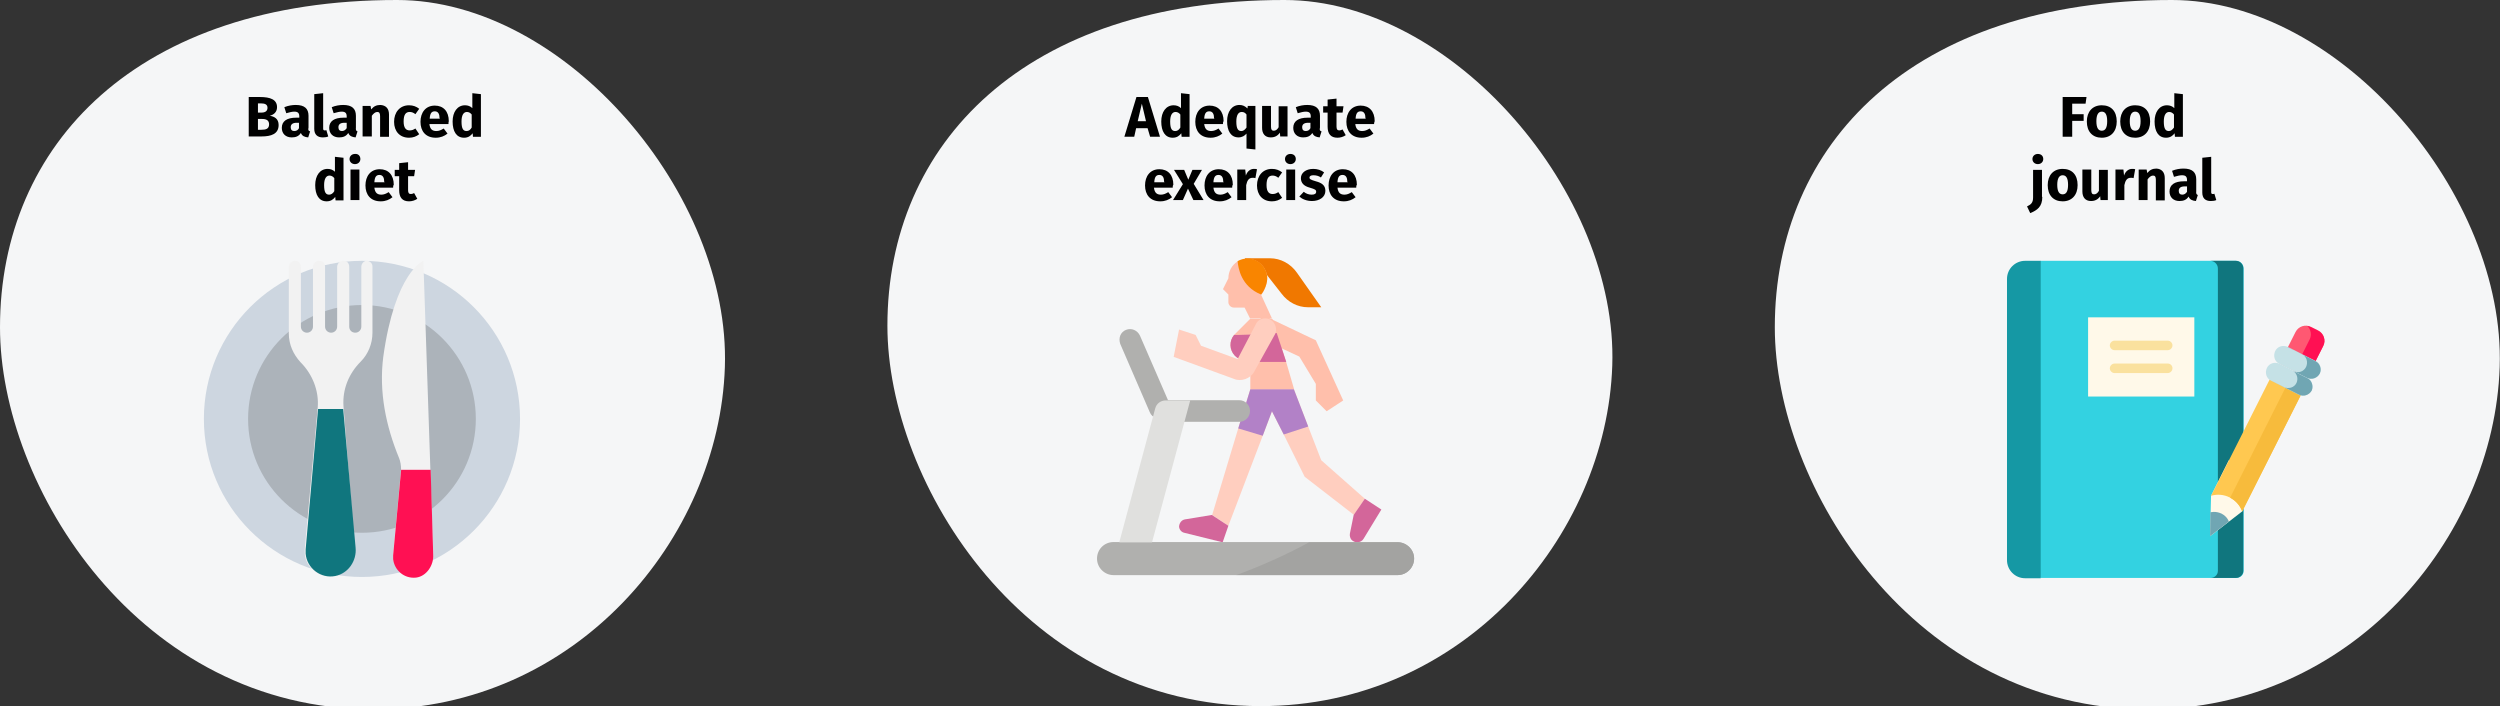 <?xml version="1.0" encoding="UTF-8"?>
<svg xmlns="http://www.w3.org/2000/svg" xmlns:xlink="http://www.w3.org/1999/xlink" version="1.1" id="Ebene_1" x="0px" y="0px" viewBox="0 0 786 222" style="enable-background:new 0 0 786 222;" xml:space="preserve">
<rect x="0" y="0" width="786" height="222" fill="#333333" stroke="none"/>
<style type="text/css">
	.st0{fill-rule:evenodd;clip-rule:evenodd;fill:#F5F6F7;}
	.st1{fill:#CDD6E0;}
	.st2{fill:#ACB3BA;}
	.st3{fill:#F2F2F2;}
	.st4{fill:#10767E;}
	.st5{fill:#FF1053;}
	.st6{display:none;opacity:0.8;enable-background:new    ;}
	.st7{fill:#33D2E1;}
	.st8{fill:#1598A4;}
	.st9{fill:#FFF9E9;}
	.st10{fill:#FAE19E;}
	.st11{fill:#FFC850;}
	.st12{fill:#F7BB3C;}
	.st13{fill:#FF5872;}
	.st14{fill:#C5E1E6;}
	.st15{fill:#70A6B3;}
	.st16{fill:#FFBFAB;}
	.st17{fill:#D3669A;}
	.st18{fill:#F07800;}
	.st19{fill:#F98500;}
	.st20{fill:#FFCEBF;}
	.st21{fill:#B281C7;}
	.st22{fill:#B0B0AE;}
	.st23{fill:#E0E0DE;}
	.st24{fill:#A3A3A1;}
	.st25{fill:none;}
</style>
<g id="reizdarmsyndrom-behandlung">
	<g id="Group-2">
		<path id="Oval-Copy-2" class="st0" d="M117.4,223c63.5,0,108.7-53.5,110.5-107.6S177.9,0,124.8,0C43.2,0,0,45.4,0,102.9    C0,152.9,43.6,223,117.4,223z"></path>
		<g id="food-2">
			<g transform="translate(187, 82)">
				<circle id="Oval" class="st1" cx="-73.2" cy="49.7" r="49.7"></circle>
				<circle id="Oval_1_" class="st2" cx="-73.2" cy="49.7" r="35.8"></circle>
				<path id="Path" class="st3" d="M-71.7,0c-1,0-1.7,1-1.7,1.9v18.8c0,1-0.8,1.9-1.9,1.9s-1.9-0.8-1.9-1.9V1.9c0-1-0.6-1.9-1.7-1.9      c-1-0.2-2.1,0.8-2.1,1.9v18.8c0,1-0.8,1.9-1.9,1.9l0,0c-1,0-1.9-0.8-1.9-1.9V1.9c0-1-0.6-1.9-1.7-1.9c-1-0.2-2.1,0.8-2.1,1.9      v18.8c0,1-0.8,1.9-1.9,1.9l0,0c-1,0-1.9-0.8-1.9-1.9V1.9c0-1-0.6-1.9-1.7-1.9c-1-0.2-2.1,0.8-2.1,1.9v20.9      c0,3.5,1.4,6.6,3.7,9.1c3.7,3.7,5.8,8.9,5.4,14.1l-4.1,44.7c0,0.4,0,1,0,1.4c0.4,4.6,4.8,7.9,9.3,7c4.1-0.8,6.8-4.8,6.4-8.9      L-79,45.8c-0.4-5.4,1.7-10.4,5.4-14.1c2.3-2.3,3.7-5.6,3.7-9.1V1.9C-69.8,0.9-70.7,0-71.7,0z"></path>
				<path id="Path_1_" class="st4" d="M-79.1,46.6H-87l-3.9,44.1c0,0.4,0,1,0,1.4c0.4,4.6,4.8,7.9,9.3,7c4.1-0.8,6.8-4.8,6.4-8.9      L-79.1,46.6z"></path>
				<path id="Path_2_" class="st3" d="M-53.9,0c0,0-8.9,3.5-12.6,30.2c-1.4,11,0.8,21.7,5,31.9c0.4,1,0.6,2.3,0.6,3.5l-2.5,26.7      c0,0.4,0,0.8,0,1.2c0.4,3.5,3.5,6.2,7.2,5.8c3.3-0.4,5.6-3.9,5.4-7.2L-53.9,0z"></path>
				<path id="Path_3_" class="st5" d="M-60.9,65.5c0,0.2,0,0.2,0,0.4l-2.5,26.7c0,0.4,0,0.8,0,1.2c0.4,3.5,3.5,6.2,7.2,5.8      c3.3-0.4,5.6-3.9,5.4-7.2l-0.8-26.7h-9.3L-60.9,65.5L-60.9,65.5z"></path>
			</g>
		</g>
		<path id="AusgewogeneErnährung" class="st6" d="M60,42l0.6-2.7h3.6l0.6,2.7h3.1l-3.8-12.5h-3.6L56.9,42H60z M63.8,37.2h-2.6    l1.3-5.5L63.8,37.2z M71.5,42.3c1.2,0,2.2-0.5,2.9-1.5l0,0l0.1,1.2H77v-9.6h-2.8V39c-0.4,0.7-0.9,1.1-1.5,1.1    c-0.3,0-0.5-0.1-0.7-0.3c-0.1-0.2-0.2-0.5-0.2-1l0,0v-6.5H69v6.9c0,0.9,0.2,1.7,0.7,2.2S70.6,42.3,71.5,42.3z M82.2,42.3    c0.8,0,1.5-0.1,2.2-0.4c0.6-0.3,1.2-0.6,1.5-1.1c0.4-0.5,0.6-1,0.6-1.7c0-0.8-0.2-1.5-0.7-1.9c-0.5-0.5-1.2-0.8-2.2-1.1    c-0.6-0.2-1-0.3-1.3-0.4c-0.3-0.1-0.5-0.2-0.5-0.4c-0.1-0.1-0.1-0.3-0.1-0.4c0-0.2,0.1-0.4,0.3-0.5s0.5-0.2,0.9-0.2    c0.8,0,1.6,0.2,2.4,0.7l0,0l1-1.6c-0.5-0.4-1-0.7-1.6-0.9s-1.2-0.3-1.9-0.3c-0.8,0-1.5,0.1-2.1,0.4c-0.6,0.3-1.1,0.6-1.4,1    s-0.5,0.9-0.5,1.5c0,0.7,0.2,1.3,0.7,1.8s1.2,0.9,2.1,1.2c0.6,0.2,1,0.3,1.3,0.4c0.3,0.1,0.5,0.2,0.6,0.4c0.1,0.1,0.1,0.3,0.1,0.5    c0,0.3-0.1,0.5-0.4,0.7c-0.2,0.2-0.6,0.2-1,0.2c-0.9,0-1.7-0.3-2.5-0.9l0,0l-1.4,1.5c0.5,0.4,1.1,0.8,1.8,1    C80.7,42.2,81.4,42.3,82.2,42.3z M91.5,46c1.6,0,2.9-0.3,3.7-0.8s1.3-1.3,1.3-2.3c0-0.5-0.2-1-0.5-1.4s-0.7-0.8-1.3-1    c-0.6-0.2-1.2-0.4-1.9-0.4l0,0h-1.4c-0.4,0-0.7-0.1-0.8-0.2s-0.2-0.2-0.2-0.4c0-0.1,0-0.2,0.1-0.3s0.1-0.2,0.2-0.2    c0.3,0,0.7,0,1,0c0.8,0,1.5-0.1,2.1-0.4c0.6-0.3,1.1-0.7,1.4-1.1c0.3-0.5,0.5-1,0.5-1.6s-0.1-1.1-0.4-1.5s-0.7-0.7-1.4-1    c1.2,0,2.1-0.1,2.8-0.4l0,0L96,30.9c-0.7,0.4-1.4,0.7-2.1,1c-0.7,0.3-1.5,0.3-2.4,0.3c-1.3,0-2.3,0.3-3,0.9    c-0.8,0.6-1.2,1.5-1.2,2.5c0,0.6,0.1,1.2,0.4,1.6s0.7,0.8,1.3,1.1c-0.3,0.2-0.6,0.5-0.8,0.8c-0.2,0.3-0.3,0.7-0.3,1    c0,0.6,0.2,1,0.7,1.4s1.2,0.5,2.2,0.5l0,0h1.4c0.5,0,0.8,0.1,1,0.3s0.3,0.4,0.3,0.7s-0.2,0.6-0.5,0.8s-0.8,0.3-1.6,0.3    c-0.6,0-1,0-1.3-0.1s-0.5-0.2-0.6-0.4s-0.2-0.4-0.2-0.7l0,0h-2.6c0,0.7,0.1,1.2,0.4,1.7s0.7,0.8,1.4,1C89.4,45.9,90.3,46,91.5,46z     M91.6,37.2c-0.4,0-0.8-0.1-1.1-0.4c-0.3-0.3-0.4-0.7-0.4-1.2s0.1-0.9,0.4-1.2s0.6-0.4,1.1-0.4c1,0,1.4,0.5,1.4,1.5    c0,0.6-0.1,1-0.4,1.2S92.1,37.2,91.6,37.2z M102.1,42.3c1.4,0,2.6-0.4,3.7-1.3l0,0l-1.2-1.6c-0.4,0.3-0.8,0.5-1.2,0.6    s-0.7,0.2-1.1,0.2c-0.6,0-1.1-0.2-1.5-0.5s-0.6-0.9-0.7-1.7l0,0h5.9c0-0.3,0.1-0.6,0.1-1c0-1.5-0.4-2.7-1.2-3.6    c-0.8-0.9-1.9-1.3-3.2-1.3c-0.9,0-1.7,0.2-2.4,0.7s-1.2,1.1-1.5,1.8c-0.3,0.8-0.5,1.6-0.5,2.6c0,1.5,0.4,2.8,1.2,3.7    C99.4,41.8,100.5,42.3,102.1,42.3z M103.4,36.3h-3.2c0.1-0.8,0.2-1.4,0.5-1.8c0.3-0.4,0.7-0.5,1.1-0.5    C102.8,34,103.3,34.7,103.4,36.3L103.4,36.3L103.4,36.3L103.4,36.3z M112.1,42l1.3-7l1.3,7h3.4l2-9.6h-2.7l-1.2,7.4l-1.3-7.4h-2.8    l-1.5,7.4l-1-7.4h-2.9l2,9.6H112.1z M125.4,42.3c1,0,1.8-0.2,2.5-0.6c0.7-0.4,1.2-1,1.6-1.8s0.6-1.7,0.6-2.7    c0-1.6-0.4-2.9-1.2-3.8c-0.8-0.9-2-1.3-3.4-1.3c-1,0-1.8,0.2-2.5,0.6c-0.7,0.4-1.2,1-1.6,1.8s-0.6,1.7-0.6,2.7    c0,1.6,0.4,2.9,1.3,3.8S123.9,42.3,125.4,42.3z M125.4,40.2c-0.6,0-1-0.2-1.3-0.7s-0.4-1.2-0.4-2.3c0-1,0.1-1.8,0.4-2.3    s0.7-0.7,1.3-0.7c0.6,0,1,0.2,1.3,0.7s0.4,1.2,0.4,2.3c0,1-0.1,1.8-0.4,2.3S126,40.2,125.4,40.2z M135.3,46c1.6,0,2.9-0.3,3.7-0.8    s1.3-1.3,1.3-2.3c0-0.5-0.2-1-0.5-1.4s-0.7-0.8-1.3-1s-1.2-0.4-1.9-0.4l0,0h-1.4c-0.4,0-0.7-0.1-0.8-0.2s-0.2-0.2-0.2-0.4    c0-0.1,0-0.2,0.1-0.3s0.1-0.2,0.2-0.2c0.3,0.1,0.7,0.1,1.1,0.1c0.8,0,1.5-0.1,2.1-0.4c0.6-0.3,1.1-0.7,1.4-1.1    c0.3-0.5,0.5-1,0.5-1.6s-0.1-1.1-0.4-1.5c-0.3-0.4-0.7-0.7-1.4-1c1.2,0,2.1-0.1,2.8-0.4l0,0l-0.7-2.1c-0.7,0.4-1.4,0.7-2.1,1    c-0.7,0.2-1.5,0.3-2.4,0.3c-1.3,0-2.3,0.3-3,0.9c-0.8,0.6-1.2,1.5-1.2,2.5c0,0.6,0.1,1.2,0.4,1.6c0.3,0.4,0.7,0.8,1.3,1.1    c-0.3,0.2-0.6,0.5-0.8,0.8s-0.3,0.7-0.3,1c0,0.6,0.2,1,0.7,1.4s1.2,0.5,2.2,0.5l0,0h1.4c0.5,0,0.8,0.1,1,0.3s0.3,0.4,0.3,0.7    s-0.2,0.6-0.5,0.8s-0.8,0.3-1.6,0.3c-0.6,0-1,0-1.3-0.1s-0.5-0.2-0.6-0.4s-0.2-0.4-0.2-0.7l0,0h-2.6c0,0.7,0.1,1.2,0.4,1.7    c0.3,0.4,0.7,0.8,1.4,1C133.2,45.9,134.2,46,135.3,46z M135.5,37.2c-0.4,0-0.8-0.1-1.1-0.4c-0.3-0.3-0.4-0.7-0.4-1.2    s0.1-0.9,0.4-1.2c0.3-0.3,0.6-0.4,1.1-0.4c1,0,1.4,0.5,1.4,1.5c0,0.6-0.1,1-0.4,1.2S135.9,37.2,135.5,37.2z M145.9,42.3    c1.4,0,2.6-0.4,3.7-1.3l0,0l-1.2-1.6c-0.4,0.3-0.8,0.5-1.2,0.6s-0.7,0.2-1.1,0.2c-0.6,0-1.1-0.2-1.5-0.5s-0.6-0.9-0.7-1.7l0,0h5.9    c0-0.3,0.1-0.6,0.1-1c0-1.5-0.4-2.7-1.2-3.6c-0.8-0.9-1.9-1.3-3.2-1.3c-0.9,0-1.7,0.2-2.4,0.7s-1.2,1.1-1.5,1.8    c-0.3,0.8-0.5,1.6-0.5,2.6c0,1.5,0.4,2.8,1.2,3.7C143.2,41.8,144.4,42.3,145.9,42.3z M147.2,36.3H144c0.1-0.8,0.2-1.4,0.5-1.8    c0.3-0.4,0.7-0.5,1.1-0.5C146.6,34,147.1,34.7,147.2,36.3L147.2,36.3L147.2,36.3L147.2,36.3z M154.5,42v-6.5    c0.5-0.8,1.1-1.2,1.7-1.2c0.3,0,0.5,0.1,0.7,0.3c0.1,0.2,0.2,0.5,0.2,1l0,0V42h2.8v-7c0-0.9-0.2-1.6-0.7-2.1s-1.1-0.8-1.9-0.8    c-0.6,0-1.1,0.1-1.6,0.4c-0.5,0.2-0.9,0.6-1.3,1.1l0,0l-0.2-1.1h-2.5V42H154.5z M166.3,42.3c1.4,0,2.6-0.4,3.7-1.3l0,0l-1.2-1.6    c-0.4,0.3-0.8,0.5-1.2,0.6s-0.7,0.2-1.1,0.2c-0.6,0-1.1-0.2-1.5-0.5s-0.6-0.9-0.7-1.7l0,0h5.9c0-0.3,0.1-0.6,0.1-1    c0-1.5-0.4-2.7-1.2-3.6c-0.8-0.9-1.9-1.3-3.2-1.3c-0.9,0-1.7,0.2-2.4,0.7s-1.2,1.1-1.5,1.8c-0.3,0.8-0.5,1.6-0.5,2.6    c0,1.5,0.4,2.8,1.2,3.7S164.7,42.3,166.3,42.3z M167.5,36.3h-3.2c0.1-0.8,0.2-1.4,0.5-1.8c0.3-0.4,0.7-0.5,1.1-0.5    C166.9,34,167.4,34.7,167.5,36.3L167.5,36.3L167.5,36.3L167.5,36.3z M80.2,62v-2.1h-4.7v-3.2h3.8v-2.1h-3.8v-3h4.4l0.3-2.1h-7.6    V62H80.2z M84.9,62v-4.7c0.2-0.8,0.4-1.4,0.7-1.8c0.3-0.4,0.7-0.6,1.3-0.6c0.2,0,0.5,0,0.9,0.1l0,0l0.4-2.8    c-0.3-0.1-0.6-0.1-1-0.1c-0.6,0-1,0.2-1.5,0.6c-0.4,0.4-0.8,0.9-1,1.6l0,0l-0.2-1.9H82V62H84.9z M92.1,62v-6.5    c0.5-0.8,1.1-1.2,1.7-1.2c0.3,0,0.5,0.1,0.7,0.3s0.2,0.5,0.2,1l0,0V62h2.8v-7c0-0.9-0.2-1.6-0.7-2.1s-1.1-0.8-1.9-0.8    c-0.6,0-1.1,0.1-1.6,0.4c-0.5,0.2-0.9,0.6-1.3,1.1l0,0l-0.2-1.1h-2.5V62H92.1z M101.3,50.5c0.4,0,0.8-0.1,1-0.4s0.4-0.6,0.4-1    s-0.1-0.7-0.4-1s-0.6-0.4-1-0.4s-0.8,0.1-1,0.4c-0.3,0.3-0.4,0.6-0.4,1s0.1,0.7,0.4,1S100.9,50.5,101.3,50.5z M105.4,50.5    c0.4,0,0.8-0.1,1-0.4s0.4-0.6,0.4-1s-0.1-0.7-0.4-1s-0.6-0.4-1-0.4s-0.7,0.1-1,0.4c-0.3,0.3-0.4,0.6-0.4,1s0.1,0.7,0.4,1    S105.1,50.5,105.4,50.5z M102.1,62.3c1.3,0,2.3-0.5,2.9-1.4c0.2,0.5,0.5,0.8,0.9,1s0.9,0.3,1.4,0.4l0,0l0.6-1.9    c-0.2-0.1-0.4-0.2-0.5-0.4s-0.2-0.4-0.2-0.8l0,0v-3.7c0-1.1-0.3-2-1-2.5c-0.6-0.6-1.6-0.8-3-0.8c-0.5,0-1.1,0.1-1.8,0.2    c-0.6,0.1-1.2,0.3-1.8,0.5l0,0l0.6,1.9c0.5-0.2,0.9-0.3,1.4-0.4s0.8-0.1,1.1-0.1c0.6,0,1,0.1,1.3,0.3c0.2,0.2,0.4,0.6,0.4,1.2l0,0    v0.4h-1c-1.5,0-2.6,0.3-3.3,0.8c-0.8,0.6-1.2,1.3-1.2,2.4c0,0.9,0.3,1.6,0.8,2.2C100.4,62,101.1,62.3,102.1,62.3z M102.9,60.3    c-0.3,0-0.6-0.1-0.8-0.3s-0.3-0.5-0.3-0.9c0-0.5,0.2-0.8,0.5-1.1c0.3-0.2,0.8-0.3,1.4-0.3l0,0h0.7v1.7    C104.1,60,103.6,60.3,102.9,60.3z M112.3,62v-6.6c0.5-0.8,1.1-1.2,1.7-1.2c0.3,0,0.5,0.1,0.7,0.3s0.2,0.5,0.2,1l0,0V62h2.8v-7    c0-0.9-0.2-1.6-0.7-2.1s-1.1-0.8-1.9-0.8c-0.6,0-1.1,0.1-1.5,0.3s-0.9,0.6-1.3,1l0,0v-5.1l-2.8,0.3V62H112.3z M122.7,62v-4.7    c0.2-0.8,0.4-1.4,0.7-1.8c0.3-0.4,0.7-0.6,1.3-0.6c0.2,0,0.5,0,0.9,0.1l0,0l0.4-2.8c-0.3-0.1-0.6-0.1-1-0.1c-0.6,0-1,0.2-1.5,0.6    c-0.4,0.4-0.8,0.9-1,1.6l0,0l-0.2-1.9h-2.5V62H122.7z M129.7,62.3c1.2,0,2.2-0.5,2.9-1.5l0,0l0.1,1.2h2.5v-9.6h-2.8V59    c-0.4,0.7-0.9,1.1-1.5,1.1c-0.3,0-0.5-0.1-0.7-0.3s-0.2-0.5-0.2-1l0,0v-6.5h-3v6.9c0,0.9,0.2,1.7,0.7,2.2    C128.1,62,128.8,62.3,129.7,62.3z M140.2,62v-6.5c0.5-0.8,1.1-1.2,1.7-1.2c0.3,0,0.5,0.1,0.7,0.3c0.1,0.2,0.2,0.5,0.2,1l0,0V62    h2.8v-7c0-0.9-0.2-1.6-0.7-2.1s-1.1-0.8-1.9-0.8c-0.6,0-1.1,0.1-1.6,0.4c-0.5,0.2-0.9,0.6-1.3,1.1l0,0l-0.2-1.1h-2.5V62H140.2z     M151.3,66c1.6,0,2.9-0.3,3.7-0.8c0.9-0.6,1.3-1.3,1.3-2.3c0-0.5-0.1-1-0.5-1.4c-0.3-0.4-0.7-0.8-1.3-1s-1.2-0.4-1.9-0.4l0,0h-1.4    c-0.4,0-0.7-0.1-0.8-0.2s-0.2-0.2-0.2-0.4c0-0.1,0-0.2,0.1-0.3s0.1-0.2,0.2-0.2c0.3,0.1,0.7,0.1,1.1,0.1c0.8,0,1.5-0.1,2.1-0.4    c0.6-0.3,1.1-0.7,1.4-1.1s0.5-1,0.5-1.6s-0.1-1.1-0.4-1.5c-0.3-0.4-0.7-0.7-1.4-1c1.2,0,2.1-0.1,2.8-0.4l0,0l-0.7-2.1    c-0.7,0.4-1.4,0.7-2.1,1c-0.7,0.2-1.5,0.3-2.4,0.3c-1.3,0-2.3,0.3-3,0.9c-0.8,0.6-1.2,1.5-1.2,2.5c0,0.6,0.1,1.2,0.4,1.6    c0.3,0.4,0.7,0.8,1.3,1.1c-0.3,0.2-0.6,0.5-0.8,0.8s-0.3,0.7-0.3,1c0,0.6,0.2,1,0.7,1.4s1.2,0.5,2.2,0.5l0,0h1.4    c0.5,0,0.8,0.1,1,0.3s0.3,0.4,0.3,0.7s-0.1,0.6-0.5,0.8c-0.3,0.2-0.8,0.3-1.6,0.3c-0.6,0-1,0-1.3-0.1s-0.5-0.2-0.6-0.4    s-0.2-0.4-0.2-0.7l0,0h-2.6c0,0.7,0.1,1.2,0.4,1.7c0.3,0.4,0.7,0.8,1.4,1S150.2,66,151.3,66z M151.5,57.2c-0.4,0-0.8-0.1-1.1-0.4    c-0.3-0.3-0.4-0.7-0.4-1.2s0.1-0.9,0.4-1.2s0.6-0.4,1.1-0.4c1,0,1.4,0.5,1.4,1.5c0,0.6-0.1,1-0.4,1.2S151.9,57.2,151.5,57.2z"></path>
		<path id="Oval-Copy-10" class="st0" d="M675.4,223c63.5,0,108.7-53.5,110.5-107.6S735.9,0,682.8,0C601.2,0,558,45.4,558,102.9    C558,152.9,601.6,223,675.4,223z"></path>
		<g id="agenda">
			<g id="Group" transform="translate(754, 82)">
				<g>
					<g id="Path_4_">
						<path class="st7" d="M-112.5,0H-51c1.3,0,2.4,1.1,2.4,2.4v95.1c0,1.2-1,2.2-2.3,2.2h-61.5l-7.5-9.1l-0.1-78.5L-112.5,0z"></path>
						<path class="st4" d="M-51.1,0h-8c1.3,0,2.4,1.1,2.4,2.4v95.1c0,1.2-1,2.2-2.3,2.2h8c1.2,0,2.3-1,2.3-2.2V2.4        C-48.7,1.1-49.7,0-51.1,0z"></path>
						<path class="st8" d="M-112.4,99.8h-4.9c-3.2,0-5.7-2.6-5.7-5.7V5.7c0-3.2,2.6-5.7,5.7-5.7h4.9V99.8z"></path>
					</g>
					<g id="Path_5_" transform="translate(25.299, 17.669)">
						<polygon class="st9" points="-122.8,0.1 -89.4,0.1 -89.4,25 -122.8,25       "></polygon>
						<g transform="translate(7.028, 7.429)">
							<path class="st10" d="M-121.5,3h16.7c0.8,0,1.5-0.7,1.5-1.5S-104,0-104.8,0h-16.7c-0.8,0-1.5,0.7-1.5,1.5S-122.3,3-121.5,3z"></path>
							<path class="st10" d="M-104.8,7.2h-16.7c-0.8,0-1.5,0.7-1.5,1.5s0.7,1.5,1.5,1.5h16.7c0.8,0,1.5-0.7,1.5-1.5         S-103.9,7.2-104.8,7.2z"></path>
						</g>
					</g>
				</g>
				<g transform="translate(63.851, 20.48)">
					<polygon id="Path_6_" class="st9" points="-123,66.1 -122.7,53.4 -117.1,42.2 -107.3,47.1 -112.9,58.3      "></polygon>
					<path id="Path_7_" class="st11" d="M-112.9,58.3L-112.9,58.3c-1.5-4-5.8-6.1-9.8-4.9l18.7-37.1l9.8,4.9L-112.9,58.3z"></path>
					<path id="Path_8_" class="st12" d="M-99,18.8L-116.7,54c1.7,0.9,3.1,2.4,3.8,4.3l0,0l18.7-37.1L-99,18.8z"></path>
					<g id="Path_9_" transform="translate(17.469, 0)">
						<path class="st13" d="M-109.9,16.2l-8.7-4.4l5-9.9c0.9-1.8,3.1-2.5,4.9-1.6l2.2,1.1c1.8,0.9,2.5,3.1,1.6,4.9L-109.9,16.2z"></path>
						<path class="st5" d="M-106.5,1.5l-2.2-1.1c-0.4-0.2-0.8-0.3-1.2-0.4c1.1,1.1,1.5,2.8,0.7,4.3l-4.9,9.8l4.2,2.1l5-9.9        C-104,4.6-104.7,2.4-106.5,1.5z"></path>
						<path class="st14" d="M-112.6,21.6l-8.7-4.4c-1.5-0.7-2-2.5-1.3-4s2.5-2,4-1.3l8.7,4.4c1.5,0.7,2,2.5,1.3,4        C-109.4,21.8-111.1,22.4-112.6,21.6z"></path>
						<path class="st15" d="M-109.9,16.4l-4.4-2.2c1.2,0.8,1.6,2.4,1,3.7c-0.7,1.5-2.5,2-4,1.3l-4.3-2.2c0.1,0.1,0.2,0.1,0.4,0.2        l8.7,4.4c1.5,0.7,3.2,0.1,4-1.3C-107.9,18.9-108.5,17.1-109.9,16.4z"></path>
						<path class="st14" d="M-110,16.3l-8.7-4.4c-1.5-0.7-2-2.5-1.3-4s2.5-2,4-1.3l8.7,4.4c1.5,0.7,2,2.5,1.3,4        C-106.8,16.5-108.5,17.1-110,16.3z"></path>
						<path class="st15" d="M-107.3,11.1l-8.7-4.4c-0.1,0-0.2-0.1-0.3-0.1l4.7,2.3c1.5,0.7,2,2.5,1.3,4c-0.7,1.4-2.3,2-3.7,1.4l4,2        c1.5,0.7,3.2,0.1,4-1.3C-105.3,13.6-105.9,11.8-107.3,11.1z"></path>
					</g>
					<path id="Path_10_" class="st15" d="M-123,66.1l5.9-4.6c0,0-0.4-1.5-2.3-2.5c-1.9-0.9-3.5-0.4-3.5-0.4L-123,66.1z"></path>
				</g>
			</g>
		</g>
		<path id="Ernährungs-tagebuch" class="st6" d="M629.2,42v-2.1h-4.7v-3.2h3.8v-2.1h-3.8v-3h4.4l0.3-2.1h-7.6V42H629.2z M633.8,42    v-4.7c0.2-0.8,0.4-1.4,0.7-1.8c0.3-0.4,0.7-0.6,1.3-0.6c0.2,0,0.5,0,0.9,0.1l0,0l0.5-2.8c-0.3-0.1-0.6-0.1-1-0.1    c-0.6,0-1,0.2-1.5,0.6c-0.4,0.4-0.8,0.9-1,1.6l0,0l-0.2-1.9H631V42H633.8z M641.1,42v-6.5c0.5-0.8,1.1-1.2,1.7-1.2    c0.3,0,0.5,0.1,0.7,0.3s0.2,0.5,0.2,1l0,0V42h2.8v-7c0-0.9-0.2-1.6-0.7-2.1s-1.1-0.8-1.9-0.8c-0.6,0-1.1,0.1-1.6,0.4    c-0.5,0.2-0.9,0.6-1.3,1.1l0,0l-0.2-1.1h-2.5V42H641.1z M650.3,30.5c0.4,0,0.8-0.1,1-0.4c0.3-0.3,0.4-0.6,0.4-1s-0.1-0.7-0.4-1    c-0.3-0.3-0.6-0.4-1-0.4s-0.8,0.1-1,0.4c-0.3,0.3-0.4,0.6-0.4,1s0.1,0.7,0.4,1C649.5,30.3,649.9,30.5,650.3,30.5z M654.4,30.5    c0.4,0,0.8-0.1,1-0.4c0.3-0.3,0.4-0.6,0.4-1s-0.1-0.7-0.4-1c-0.3-0.3-0.6-0.4-1-0.4s-0.7,0.1-1,0.4s-0.4,0.6-0.4,1s0.1,0.7,0.4,1    C653.7,30.3,654,30.5,654.4,30.5z M651.1,42.3c1.3,0,2.3-0.5,2.9-1.4c0.2,0.5,0.5,0.8,0.9,1s0.9,0.3,1.4,0.4l0,0l0.6-1.9    c-0.2-0.1-0.4-0.2-0.5-0.4s-0.2-0.4-0.2-0.8l0,0v-3.7c0-1.1-0.3-2-1-2.5c-0.6-0.6-1.6-0.8-3-0.8c-0.5,0-1.1,0.1-1.8,0.2    c-0.6,0.1-1.2,0.3-1.8,0.5l0,0l0.6,1.9c0.5-0.2,0.9-0.3,1.4-0.4c0.4-0.1,0.8-0.1,1.1-0.1c0.6,0,1,0.1,1.3,0.3s0.4,0.6,0.4,1.2l0,0    v0.4h-1c-1.5,0-2.6,0.3-3.3,0.8c-0.8,0.6-1.2,1.3-1.2,2.4c0,0.9,0.3,1.6,0.8,2.2C649.4,42,650.1,42.3,651.1,42.3z M651.9,40.3    c-0.3,0-0.6-0.1-0.8-0.3s-0.3-0.5-0.3-0.9c0-0.5,0.2-0.8,0.5-1.1c0.3-0.2,0.8-0.3,1.4-0.3l0,0h0.7v1.7    C653.1,40,652.5,40.3,651.9,40.3z M661.3,42v-6.6c0.5-0.8,1.1-1.2,1.7-1.2c0.3,0,0.5,0.1,0.7,0.3s0.2,0.5,0.2,1l0,0V42h2.8v-7    c0-0.9-0.2-1.6-0.7-2.1s-1.1-0.8-1.9-0.8c-0.6,0-1,0.1-1.5,0.3c-0.4,0.2-0.9,0.6-1.3,1l0,0v-5.1l-2.8,0.3V42H661.3z M671.7,42    v-4.7c0.2-0.8,0.4-1.4,0.7-1.8c0.3-0.4,0.7-0.6,1.3-0.6c0.2,0,0.5,0,0.9,0.1l0,0l0.4-2.8c-0.3-0.1-0.6-0.1-1-0.1    c-0.6,0-1,0.2-1.5,0.6c-0.4,0.4-0.8,0.9-1,1.6l0,0l-0.2-1.9h-2.5V42H671.7z M678.7,42.3c1.2,0,2.2-0.5,2.9-1.5l0,0l0.1,1.2h2.5    v-9.6h-2.8V39c-0.4,0.7-0.9,1.1-1.5,1.1c-0.3,0-0.5-0.1-0.7-0.3c-0.1-0.2-0.2-0.5-0.2-1l0,0v-6.5h-3v6.9c0,0.9,0.2,1.7,0.7,2.2    S677.8,42.3,678.7,42.3z M689.2,42v-6.5c0.5-0.8,1.1-1.2,1.7-1.2c0.3,0,0.5,0.1,0.7,0.3s0.2,0.5,0.2,1l0,0V42h2.8v-7    c0-0.9-0.2-1.6-0.7-2.1s-1.1-0.8-1.9-0.8c-0.6,0-1.1,0.1-1.6,0.4c-0.5,0.2-0.9,0.6-1.3,1.1l0,0l-0.2-1.1h-2.5V42H689.2z M700.3,46    c1.6,0,2.9-0.3,3.7-0.8s1.3-1.3,1.3-2.3c0-0.5-0.1-1-0.5-1.4c-0.3-0.4-0.7-0.8-1.3-1s-1.2-0.4-1.9-0.4l0,0h-1.4    c-0.4,0-0.7-0.1-0.8-0.2s-0.2-0.2-0.2-0.4c0-0.1,0-0.2,0.1-0.3s0.1-0.2,0.2-0.2c0.3,0.1,0.7,0.1,1.1,0.1c0.8,0,1.5-0.1,2.1-0.4    c0.6-0.3,1.1-0.7,1.4-1.1s0.5-1,0.5-1.6s-0.1-1.1-0.4-1.5c-0.3-0.4-0.7-0.7-1.4-1c1.2,0,2.1-0.1,2.8-0.4l0,0l-0.7-2.1    c-0.7,0.4-1.4,0.7-2.1,1c-0.7,0.3-1.5,0.3-2.4,0.3c-1.3,0-2.3,0.3-3,0.9c-0.8,0.6-1.2,1.5-1.2,2.5c0,0.6,0.1,1.2,0.4,1.6    c0.3,0.4,0.7,0.8,1.3,1.1c-0.3,0.2-0.6,0.5-0.8,0.8s-0.3,0.7-0.3,1c0,0.6,0.2,1,0.7,1.4s1.2,0.5,2.2,0.5l0,0h1.4    c0.5,0,0.8,0.1,1,0.3s0.3,0.4,0.3,0.7s-0.1,0.6-0.5,0.8c-0.3,0.2-0.8,0.3-1.6,0.3c-0.6,0-1,0-1.3-0.1s-0.5-0.2-0.6-0.4    s-0.2-0.4-0.2-0.7l0,0h-2.6c0,0.7,0.1,1.2,0.4,1.7c0.3,0.4,0.7,0.8,1.4,1C698.2,45.9,699.2,46,700.3,46z M700.5,37.2    c-0.4,0-0.8-0.1-1.1-0.4c-0.3-0.3-0.4-0.7-0.4-1.2s0.1-0.9,0.4-1.2s0.6-0.4,1.1-0.4c1,0,1.4,0.5,1.4,1.5c0,0.6-0.1,1-0.4,1.2    C701.3,37.1,700.9,37.2,700.5,37.2z M709.7,42.3c0.8,0,1.5-0.1,2.2-0.4c0.6-0.3,1.2-0.6,1.5-1.1s0.6-1,0.6-1.7    c0-0.8-0.2-1.5-0.7-1.9c-0.5-0.5-1.2-0.8-2.2-1.1c-0.6-0.2-1-0.3-1.3-0.4s-0.5-0.2-0.5-0.4c-0.1-0.1-0.1-0.3-0.1-0.4    c0-0.2,0.1-0.4,0.3-0.5s0.5-0.2,0.9-0.2c0.8,0,1.6,0.2,2.4,0.7l0,0l1-1.6c-0.5-0.4-1-0.7-1.6-0.9s-1.2-0.3-1.9-0.3    c-0.8,0-1.5,0.1-2.1,0.4s-1,0.6-1.4,1c-0.3,0.4-0.5,0.9-0.5,1.5c0,0.7,0.2,1.3,0.7,1.8s1.2,0.9,2.1,1.2c0.6,0.2,1,0.3,1.3,0.4    c0.3,0.1,0.5,0.2,0.6,0.4s0.1,0.3,0.1,0.5c0,0.3-0.1,0.5-0.4,0.7c-0.2,0.2-0.6,0.2-1,0.2c-0.9,0-1.7-0.3-2.5-0.9l0,0l-1.4,1.5    c0.5,0.4,1.1,0.8,1.8,1C708.1,42.2,708.9,42.3,709.7,42.3z M720.8,37.5v-2.2H715v2.2H720.8z M637.2,62.3c0.5,0,0.9-0.1,1.4-0.2    c0.5-0.1,0.9-0.3,1.2-0.6l0,0l-1-1.8c-0.4,0.2-0.7,0.3-1,0.3s-0.5-0.1-0.7-0.3c-0.1-0.2-0.2-0.5-0.2-1l0,0v-4.4h1.9l0.3-2h-2.2V50    l-2.8,0.3v2.1h-1.4v2h1.4v4.4C634,61.1,635.1,62.3,637.2,62.3z M643.2,62.3c1.3,0,2.3-0.5,2.9-1.4c0.2,0.5,0.5,0.8,0.9,1    s0.9,0.3,1.4,0.4l0,0l0.6-1.9c-0.2-0.1-0.4-0.2-0.5-0.4s-0.2-0.4-0.2-0.8l0,0v-3.7c0-1.1-0.3-2-1-2.5c-0.6-0.6-1.6-0.8-3-0.8    c-0.5,0-1.1,0.1-1.8,0.2c-0.6,0.1-1.2,0.3-1.8,0.5l0,0l0.6,1.9c0.5-0.2,0.9-0.3,1.4-0.4c0.4-0.1,0.8-0.1,1.1-0.1    c0.6,0,1,0.1,1.3,0.3c0.2,0.2,0.4,0.6,0.4,1.2l0,0v0.4h-1c-1.5,0-2.6,0.3-3.3,0.8c-0.8,0.6-1.2,1.3-1.2,2.4c0,0.9,0.3,1.6,0.8,2.2    C641.5,62,642.2,62.3,643.2,62.3z M644,60.3c-0.3,0-0.6-0.1-0.8-0.3s-0.3-0.5-0.3-0.9c0-0.5,0.2-0.8,0.5-1.1    c0.3-0.2,0.8-0.3,1.4-0.3l0,0h0.7v1.7C645.2,60,644.6,60.3,644,60.3z M654.1,66c1.6,0,2.9-0.3,3.7-0.8c0.9-0.6,1.3-1.3,1.3-2.3    c0-0.5-0.2-1-0.5-1.4s-0.7-0.8-1.3-1s-1.2-0.4-1.9-0.4l0,0H654c-0.4,0-0.7-0.1-0.8-0.2s-0.2-0.2-0.2-0.4c0-0.1,0-0.2,0.1-0.3    s0.1-0.2,0.2-0.2c0.3,0.1,0.7,0.1,1.1,0.1c0.8,0,1.5-0.1,2.1-0.4c0.6-0.3,1.1-0.7,1.4-1.1c0.3-0.5,0.5-1,0.5-1.6s-0.1-1.1-0.4-1.5    c-0.3-0.4-0.7-0.7-1.4-1c1.2,0,2.1-0.1,2.8-0.4l0,0l-0.7-2.1c-0.7,0.4-1.4,0.7-2.1,1c-0.7,0.2-1.5,0.3-2.4,0.3    c-1.3,0-2.3,0.3-3,0.9c-0.8,0.6-1.2,1.5-1.2,2.5c0,0.6,0.1,1.2,0.4,1.6s0.7,0.8,1.3,1.1c-0.3,0.2-0.6,0.5-0.8,0.8s-0.3,0.7-0.3,1    c0,0.6,0.2,1,0.7,1.4s1.2,0.5,2.2,0.5l0,0h1.4c0.5,0,0.8,0.1,1,0.3s0.3,0.4,0.3,0.7s-0.2,0.6-0.5,0.8s-0.8,0.3-1.6,0.3    c-0.6,0-1,0-1.3-0.1s-0.5-0.2-0.6-0.4S652,63.3,652,63l0,0h-2.6c0,0.7,0.1,1.2,0.4,1.7c0.3,0.4,0.7,0.8,1.4,1S653,66,654.1,66z     M654.3,57.2c-0.4,0-0.8-0.1-1.1-0.4c-0.3-0.3-0.4-0.7-0.4-1.2s0.1-0.9,0.4-1.2s0.6-0.4,1.1-0.4c1,0,1.4,0.5,1.4,1.5    c0,0.6-0.1,1-0.4,1.2S654.7,57.2,654.3,57.2z M664.8,62.3c1.4,0,2.6-0.4,3.7-1.3l0,0l-1.2-1.6c-0.4,0.3-0.8,0.5-1.2,0.6    s-0.7,0.2-1.1,0.2c-0.6,0-1.1-0.2-1.5-0.5s-0.6-0.9-0.7-1.7l0,0h5.9c0-0.3,0.1-0.6,0.1-1c0-1.5-0.4-2.7-1.2-3.6    c-0.8-0.9-1.9-1.3-3.2-1.3c-0.9,0-1.7,0.2-2.4,0.7s-1.2,1.1-1.5,1.8c-0.3,0.8-0.5,1.6-0.5,2.6c0,1.5,0.4,2.8,1.2,3.7    S663.2,62.3,664.8,62.3z M666,56.3h-3.2c0.1-0.8,0.2-1.4,0.5-1.8c0.3-0.4,0.7-0.5,1.1-0.5c1,0,1.5,0.7,1.5,2.2l0,0v0.1H666z     M675.6,62.3c0.8,0,1.5-0.2,2-0.6s1-1,1.3-1.8s0.5-1.6,0.5-2.6c0-1.6-0.3-2.9-0.9-3.8c-0.6-0.9-1.5-1.3-2.6-1.3    c-0.5,0-1,0.1-1.5,0.3s-0.8,0.5-1.1,0.9l0,0v-5.1l-2.8,0.3V62h2.5l0.1-0.9c0.3,0.4,0.7,0.7,1.1,0.9    C674.6,62.2,675.1,62.3,675.6,62.3z M674.8,60.2c-0.3,0-0.6-0.1-0.8-0.2s-0.5-0.4-0.7-0.7l0,0v-4c0.4-0.7,1-1.1,1.6-1.1    c0.5,0,0.9,0.2,1.2,0.6c0.3,0.4,0.4,1.2,0.4,2.4C676.4,59.2,675.9,60.2,674.8,60.2z M683.7,62.3c1.2,0,2.2-0.5,2.9-1.5l0,0    l0.1,1.2h2.5v-9.6h-2.8V59c-0.4,0.7-0.9,1.1-1.5,1.1c-0.3,0-0.5-0.1-0.7-0.3c-0.1-0.2-0.2-0.5-0.2-1l0,0v-6.5h-2.8v6.9    c0,0.9,0.2,1.7,0.7,2.2S682.9,62.3,683.7,62.3z M695.7,62.3c1.2,0,2.3-0.4,3.2-1.1l0,0l-1.2-1.8c-0.4,0.2-0.7,0.4-1,0.5    s-0.6,0.2-0.9,0.2c-0.6,0-1.1-0.2-1.4-0.6c-0.3-0.4-0.5-1.1-0.5-2.1s0.2-1.8,0.5-2.3s0.8-0.7,1.4-0.7c0.6,0,1.2,0.2,1.8,0.7l0,0    l1.2-1.7c-0.5-0.4-1-0.7-1.5-0.9s-1.1-0.3-1.8-0.3c-0.9,0-1.8,0.2-2.5,0.7s-1.3,1-1.6,1.8c-0.4,0.8-0.6,1.7-0.6,2.7    s0.2,1.9,0.6,2.6c0.4,0.8,0.9,1.3,1.6,1.7C693.8,62.1,694.7,62.3,695.7,62.3z M702.9,62v-6.6c0.5-0.8,1.1-1.2,1.7-1.2    c0.3,0,0.5,0.1,0.7,0.3s0.2,0.5,0.2,1l0,0V62h2.8v-7c0-0.9-0.2-1.6-0.7-2.1s-1.1-0.8-1.9-0.8c-0.6,0-1,0.1-1.5,0.3    c-0.4,0.2-0.9,0.6-1.3,1l0,0v-5.1l-2.8,0.3V62H702.9z"></path>
		<path id="Oval-Copy-4" class="st0" d="M396.4,222c63.5,0,108.7-53.2,110.5-107.1S456.9,0,403.8,0C322.2,0,279,45.2,279,102.4    C279,152.2,322.6,222,396.4,222z"></path>
		<g id="exercise">
			<g transform="translate(468, 81)">
				<polygon id="Path_11_" class="st16" points="-54.3,26 -71.1,18 -74.2,24.3 -59.5,31.1 -54.3,39.7 -54.3,44.9 -50.9,48.3       -45.7,44.9     "></polygon>
				<path id="Path_12_" class="st16" d="M-74.9,41.4v-8.6c-1.8,0-3.6-0.7-4.9-2l0,0c-1.7-1.8-1.8-4.6-0.2-6.5      c0.1-0.1,0.2-0.2,0.3-0.3l4.8-4.8h6.9l4.4,13.7l2.5,8.6h-13.8C-74.9,41.5-74.9,41.4-74.9,41.4z"></path>
				<path id="Path_13_" class="st17" d="M-63.6,32.8h-11.3c-1.8,0-3.6-0.7-4.9-2l0,0c-1.7-1.8-1.8-4.6-0.2-6.5h1.4      c3.2,0,12-0.6,12-0.6L-63.6,32.8z"></path>
				<path id="Path_14_" class="st18" d="M-76.6,0.2h7.9c3.3,0,6.5,1.7,8.5,4.6l7.6,10.8h-4.2c-3.2,0-6.3-1.6-8.3-4.3l-4.7-6h-6.9      L-76.6,0.2L-76.6,0.2z"></path>
				<path id="Path_15_" class="st16" d="M-68.1,19.1H-75l-1.7-3.4h-3.4c-0.9,0-1.7-0.8-1.7-1.7v-2.4l-1.7-1.7l1.7-3.4      c0-2.2,1.1-4.2,2.9-5.3c1.1-0.6,2.3-0.9,3.5-0.8c3.1,0.2,5.5,2.6,5.8,5.7c0.1,1.8-0.8,4.4-1.9,5.6L-68.1,19.1z"></path>
				<path id="Path_16_" class="st19" d="M-71.5,11.6c-6.3-2.5-7.2-8.3-7.4-10.5c1.1-0.6,2.3-0.9,3.5-0.8c3.1,0.2,5.5,2.6,5.8,5.7      C-69.4,7.8-70.4,10.3-71.5,11.6z"></path>
				<polygon id="Path_17_" class="st20" points="-38.9,75.8 -42.3,80.9 -57.8,68.9 -64.4,55.6 -68.1,48.3 -71,56 -81.8,84.3       -86.9,80.9 -78.7,53.7 -74.9,41.4 -61.2,41.4 -56.7,53.1 -52.6,63.7     "></polygon>
				<polygon id="Path_18_" class="st21" points="-56.7,53.1 -64.4,55.6 -68.1,48.3 -71,56 -78.7,53.7 -74.9,41.4 -61.2,41.4     "></polygon>
				<path id="Path_19_" class="st20" d="M-70.2,19.1c-1.3,0-2.5,0.7-3,1.9l-5.7,10.9l-11.5-4.2l-1.7-3.4l-5.2-1.7l-1.7,8.6l18.9,6.9      c2.2,1,5.2,0,6.4-2.2l6.5-11.7c0.6-1.1,0.5-2.3-0.1-3.4C-67.9,19.7-69,19.1-70.2,19.1L-70.2,19.1z"></path>
				<path id="Path_20_" class="st17" d="M-95.5,82.3l8.5-1.4l5.2,3.4l-1.8,5.2l-12.1-3c-0.9-0.2-1.6-1.1-1.6-2      C-97.2,83.4-96.5,82.5-95.5,82.3L-95.5,82.3z"></path>
				<path id="Path_21_" class="st17" d="M-38.9,75.8l5.2,3.4l-5.6,9.2c-0.4,0.7-1.2,1.1-2,1.1c-0.7,0-1.3-0.3-1.8-0.8      c-0.4-0.5-0.6-1.2-0.5-1.9l1.2-5.9L-38.9,75.8z"></path>
				<g id="Group_1_" transform="translate(0, 22.319)">
					<path id="Path_22_" class="st22" d="M-23.4,72.3c0,2.8-2.3,5.2-5.2,5.2h-89.3c-2.8,0-5.2-2.3-5.2-5.2s2.3-5.2,5.2-5.2h89.3       C-25.7,67.2-23.4,69.5-23.4,72.3L-23.4,72.3z"></path>
					<path id="Rectangle" class="st22" d="M-100.7,22.5h22.3c1.9,0,3.4,1.5,3.4,3.4l0,0c0,1.9-1.5,3.4-3.4,3.4h-22.3       c-1.9,0-3.4-1.5-3.4-3.4l0,0C-104.1,24.1-102.6,22.5-100.7,22.5z"></path>
					<path id="Path_23_" class="st22" d="M-109.6,2.2c-0.8-1.7-2.7-2.5-4.4-1.8c-0.8,0.3-1.5,1-1.8,1.8s-0.3,1.7,0,2.6l9.3,21.5       c0.7,1.7,2.7,2.5,4.4,1.8c0.8-0.4,1.5-1,1.8-1.9c0.3-0.8,0.3-1.8,0-2.6L-109.6,2.2z"></path>
				</g>
				<path id="Path_24_" class="st23" d="M-93.8,44.9h-7.7c-1.6,0-2.9,1-3.3,2.5l-11.3,42.1h10.3L-93.8,44.9z"></path>
				<path id="Path_25_" class="st24" d="M-23.4,94.6c0,2.8-2.3,5.2-5.2,5.2h-50.7c7.9-2.9,15.5-6.3,22.9-10.3h27.8      C-25.7,89.5-23.4,91.8-23.4,94.6L-23.4,94.6z"></path>
			</g>
		</g>
		<path id="GenügendBewegung" class="st6" d="M357.2,42.3c0.8,0,1.6-0.1,2.3-0.3s1.5-0.6,2.1-1l0,0v-6.2h-4.8l0.3,2.1h1.6v2.8    c-0.5,0.3-1.1,0.4-1.7,0.4c-0.9,0-1.5-0.3-2-1c-0.4-0.7-0.6-1.8-0.6-3.4c0-1.5,0.3-2.6,0.8-3.3c0.6-0.7,1.3-1.1,2.2-1.1    c0.5,0,0.9,0.1,1.3,0.2s0.8,0.4,1.2,0.7l0,0l1.5-1.6c-1.2-1-2.5-1.5-4.2-1.5c-1.1,0-2.1,0.3-3.1,0.8c-0.9,0.5-1.6,1.3-2.1,2.2    c-0.5,1-0.8,2.2-0.8,3.5c0,2.1,0.5,3.8,1.4,4.9S355.3,42.3,357.2,42.3z M367.9,42.3c1.4,0,2.6-0.4,3.7-1.3l0,0l-1.2-1.6    c-0.4,0.3-0.8,0.5-1.2,0.6c-0.4,0.1-0.7,0.2-1.1,0.2c-0.6,0-1.1-0.2-1.5-0.5s-0.6-0.9-0.7-1.7l0,0h5.9c0-0.3,0.1-0.6,0.1-1    c0-1.5-0.4-2.7-1.2-3.6c-0.8-0.9-1.9-1.3-3.2-1.3c-0.9,0-1.7,0.2-2.4,0.7s-1.2,1.1-1.5,1.8c-0.3,0.8-0.5,1.6-0.5,2.6    c0,1.5,0.4,2.8,1.2,3.7S366.3,42.3,367.9,42.3z M369.1,36.3h-3.2c0.1-0.8,0.2-1.4,0.5-1.8c0.3-0.4,0.7-0.5,1.1-0.5    c1,0,1.5,0.7,1.5,2.2l0,0v0.1H369.1z M376.4,42v-6.5c0.5-0.8,1.1-1.2,1.7-1.2c0.3,0,0.5,0.1,0.7,0.3c0.1,0.2,0.2,0.5,0.2,1l0,0V42    h2.8v-7c0-0.9-0.2-1.6-0.7-2.1s-1.1-0.8-1.9-0.8c-0.6,0-1.1,0.1-1.6,0.4c-0.5,0.2-0.9,0.6-1.3,1.1l0,0l-0.2-1.1h-2.5V42H376.4z     M385.8,30.5c0.4,0,0.8-0.1,1-0.4c0.3-0.3,0.4-0.6,0.4-1s-0.1-0.7-0.4-1s-0.6-0.4-1-0.4s-0.8,0.1-1,0.4c-0.3,0.3-0.4,0.6-0.4,1    s0.1,0.7,0.4,1C385.1,30.3,385.4,30.5,385.8,30.5z M390,30.5c0.4,0,0.8-0.1,1-0.4c0.3-0.3,0.4-0.6,0.4-1s-0.1-0.7-0.4-1    s-0.6-0.4-1-0.4s-0.7,0.1-1,0.4s-0.4,0.6-0.4,1s0.1,0.7,0.4,1C389.2,30.3,389.6,30.5,390,30.5z M386.5,42.3c1.2,0,2.2-0.5,2.9-1.5    l0,0l0.1,1.2h2.5v-9.6h-2.8V39c-0.4,0.7-0.9,1.1-1.5,1.1c-0.3,0-0.5-0.1-0.7-0.3c-0.1-0.2-0.2-0.5-0.2-1l0,0v-6.5H384v6.9    c0,0.9,0.2,1.7,0.7,2.2C384.9,42,385.6,42.3,386.5,42.3z M397.8,46c1.6,0,2.9-0.3,3.7-0.8c0.9-0.6,1.3-1.3,1.3-2.3    c0-0.5-0.2-1-0.5-1.4s-0.7-0.8-1.3-1c-0.6-0.2-1.2-0.4-1.9-0.4l0,0h-1.4c-0.4,0-0.7-0.1-0.8-0.2s-0.2-0.2-0.2-0.4    c0-0.1,0-0.2,0.1-0.3s0.1-0.2,0.2-0.2c0.3,0.1,0.7,0.1,1.1,0.1c0.8,0,1.5-0.1,2.1-0.4c0.6-0.3,1.1-0.7,1.4-1.1    c0.3-0.5,0.5-1,0.5-1.6s-0.1-1.1-0.4-1.5s-0.7-0.7-1.4-1c1.2,0,2.1-0.1,2.8-0.4l0,0l-0.7-2.1c-0.7,0.4-1.4,0.7-2.1,1    c-0.7,0.2-1.5,0.3-2.4,0.3c-1.3,0-2.3,0.3-3,0.9c-0.8,0.6-1.2,1.5-1.2,2.5c0,0.6,0.1,1.2,0.4,1.6s0.7,0.8,1.3,1.1    c-0.3,0.2-0.6,0.5-0.8,0.8c-0.2,0.3-0.3,0.7-0.3,1c0,0.6,0.2,1,0.7,1.4s1.2,0.5,2.2,0.5l0,0h1.4c0.5,0,0.8,0.1,1,0.3    s0.3,0.4,0.3,0.7s-0.2,0.6-0.5,0.8s-0.8,0.3-1.6,0.3c-0.6,0-1,0-1.3-0.1s-0.5-0.2-0.6-0.4s-0.2-0.4-0.2-0.7l0,0h-2.6    c0,0.7,0.1,1.2,0.4,1.7s0.7,0.8,1.4,1C395.7,45.9,396.6,46,397.8,46z M397.9,37.2c-0.4,0-0.8-0.1-1.1-0.4    c-0.3-0.3-0.4-0.7-0.4-1.2s0.1-0.9,0.4-1.2s0.6-0.4,1.1-0.4c1,0,1.4,0.5,1.4,1.5c0,0.6-0.1,1-0.4,1.2    C398.7,37.1,398.4,37.2,397.9,37.2z M408.4,42.3c1.4,0,2.6-0.4,3.7-1.3l0,0l-1.2-1.6c-0.4,0.3-0.8,0.5-1.2,0.6    c-0.4,0.1-0.7,0.2-1.1,0.2c-0.6,0-1.1-0.2-1.5-0.5s-0.6-0.9-0.7-1.7l0,0h5.9c0-0.3,0.1-0.6,0.1-1c0-1.5-0.4-2.7-1.2-3.6    c-0.8-0.9-1.9-1.3-3.2-1.3c-0.9,0-1.7,0.2-2.4,0.7s-1.2,1.1-1.5,1.8c-0.3,0.8-0.5,1.6-0.5,2.6c0,1.5,0.4,2.8,1.2,3.7    S406.8,42.3,408.4,42.3z M409.7,36.3h-3.2c0.1-0.8,0.2-1.4,0.5-1.8c0.3-0.4,0.7-0.5,1.1-0.5c1,0,1.5,0.7,1.5,2.2l0,0v0.1H409.7z     M416.9,42v-6.5c0.5-0.8,1.1-1.2,1.7-1.2c0.3,0,0.5,0.1,0.7,0.3c0.1,0.2,0.2,0.5,0.2,1l0,0V42h2.8v-7c0-0.9-0.2-1.6-0.7-2.1    s-1.1-0.8-1.9-0.8c-0.6,0-1.1,0.1-1.6,0.4c-0.5,0.2-0.9,0.6-1.3,1.1l0,0l-0.2-1.1h-2.5V42H416.9z M427.6,42.3c1.1,0,2-0.5,2.7-1.4    l0,0l0.1,1.1h2.5V28.6l-2.8-0.3V33c-0.6-0.6-1.4-0.9-2.3-0.9c-0.8,0-1.4,0.2-2,0.6s-1.1,1-1.4,1.8s-0.5,1.6-0.5,2.6    c0,1.6,0.3,2.8,0.9,3.7S426.4,42.3,427.6,42.3z M428.5,40.2c-0.5,0-0.9-0.2-1.2-0.7c-0.3-0.4-0.4-1.2-0.4-2.3c0-1,0.2-1.8,0.5-2.3    s0.7-0.7,1.3-0.7c0.3,0,0.6,0.1,0.8,0.2s0.5,0.3,0.7,0.6l0,0v4.1C429.7,39.9,429.2,40.2,428.5,40.2z M355.2,62    c1.7,0,3.1-0.3,4-0.8c1-0.5,1.4-1.5,1.4-2.8c0-0.9-0.3-1.6-0.8-2.1s-1.2-0.8-2-0.9c0.6-0.2,1.2-0.5,1.6-0.9c0.4-0.5,0.7-1,0.7-1.8    c0-1.1-0.5-1.9-1.4-2.4s-2.3-0.7-4-0.7l0,0h-3.5V62H355.2z M355.2,54.5h-1.1v-2.9h0.9c0.7,0,1.3,0.1,1.6,0.3s0.5,0.6,0.5,1.1    C357.1,54,356.5,54.5,355.2,54.5L355.2,54.5z M355.2,59.9h-1.1v-3.4h1.3c1.4,0,2.2,0.6,2.2,1.7c0,0.6-0.2,1.1-0.6,1.3    S356,59.9,355.2,59.9L355.2,59.9z M366.5,62.3c1.4,0,2.6-0.4,3.7-1.3l0,0l-1.2-1.6c-0.4,0.3-0.8,0.5-1.2,0.6    c-0.4,0.1-0.7,0.2-1.1,0.2c-0.6,0-1.1-0.2-1.5-0.5s-0.6-0.9-0.7-1.7l0,0h5.9c0-0.3,0.1-0.6,0.1-1c0-1.5-0.4-2.7-1.2-3.6    c-0.8-0.9-1.9-1.3-3.2-1.3c-0.9,0-1.7,0.2-2.4,0.7s-1.2,1.1-1.5,1.8c-0.3,0.8-0.5,1.6-0.5,2.6c0,1.5,0.4,2.8,1.2,3.7    S365,62.3,366.5,62.3z M367.8,56.3h-3.2c0.1-0.8,0.2-1.4,0.5-1.8c0.3-0.4,0.7-0.5,1.1-0.5c1,0,1.5,0.7,1.5,2.2l0,0v0.1H367.8z     M376.5,62l1.3-7l1.3,7h3.4l2-9.6h-2.7l-1.2,7.4l-1.3-7.4h-2.8l-1.5,7.4l-1-7.4h-2.9l2,9.6H376.5z M389.9,62.3    c1.4,0,2.6-0.4,3.7-1.3l0,0l-1.2-1.6c-0.4,0.3-0.8,0.5-1.2,0.6c-0.4,0.1-0.7,0.2-1.1,0.2c-0.6,0-1.1-0.2-1.5-0.5s-0.6-0.9-0.7-1.7    l0,0h5.9c0-0.3,0.1-0.6,0.1-1c0-1.5-0.4-2.7-1.2-3.6c-0.8-0.9-1.9-1.3-3.2-1.3c-0.9,0-1.7,0.2-2.4,0.7s-1.2,1.1-1.5,1.8    c-0.3,0.8-0.5,1.6-0.5,2.6c0,1.5,0.4,2.8,1.2,3.7S388.4,62.3,389.9,62.3z M391.2,56.3H388c0.1-0.8,0.2-1.4,0.5-1.8    c0.3-0.4,0.7-0.5,1.1-0.5c1,0,1.5,0.7,1.5,2.2l0,0v0.1H391.2z M399.2,66c1.6,0,2.9-0.3,3.7-0.8c0.9-0.6,1.3-1.3,1.3-2.3    c0-0.5-0.2-1-0.5-1.4s-0.7-0.8-1.3-1c-0.6-0.2-1.2-0.4-1.9-0.4l0,0h-1.4c-0.4,0-0.7-0.1-0.8-0.2s-0.2-0.2-0.2-0.4    c0-0.1,0-0.2,0.1-0.3s0.1-0.2,0.2-0.2c0.3,0.1,0.7,0.1,1.1,0.1c0.8,0,1.5-0.1,2.1-0.4c0.6-0.3,1.1-0.7,1.4-1.1    c0.3-0.5,0.5-1,0.5-1.6s-0.1-1.1-0.4-1.5s-0.7-0.7-1.4-1c1.2,0,2.1-0.1,2.8-0.4l0,0l-0.7-2.1c-0.7,0.4-1.4,0.7-2.1,1    s-1.5,0.3-2.4,0.3c-1.3,0-2.3,0.3-3,0.9c-0.8,0.6-1.2,1.5-1.2,2.5c0,0.6,0.1,1.2,0.4,1.6c0.3,0.4,0.7,0.8,1.3,1.1    c-0.3,0.2-0.6,0.5-0.8,0.8c-0.2,0.3-0.3,0.7-0.3,1c0,0.6,0.2,1,0.7,1.4s1.2,0.5,2.2,0.5l0,0h1.4c0.5,0,0.8,0.1,1,0.3    s0.3,0.4,0.3,0.7s-0.2,0.6-0.5,0.8s-0.8,0.3-1.6,0.3c-0.6,0-1,0-1.3-0.1s-0.5-0.2-0.6-0.4s-0.2-0.4-0.2-0.7l0,0h-2.6    c0,0.7,0.1,1.2,0.4,1.7s0.7,0.8,1.4,1S398,66,399.2,66z M399.3,57.2c-0.4,0-0.8-0.1-1.1-0.4c-0.3-0.3-0.4-0.7-0.4-1.2    s0.1-0.9,0.4-1.2s0.6-0.4,1.1-0.4c1,0,1.4,0.5,1.4,1.5c0,0.6-0.1,1-0.4,1.2C400.1,57.1,399.8,57.2,399.3,57.2z M408.1,62.3    c1.2,0,2.2-0.5,2.9-1.5l0,0l0.1,1.2h2.5v-9.6h-2.8V59c-0.4,0.7-0.9,1.1-1.5,1.1c-0.3,0-0.5-0.1-0.7-0.3s-0.2-0.5-0.2-1l0,0v-6.5    h-2.8v6.9c0,0.9,0.2,1.7,0.7,2.2C406.5,62,407.2,62.3,408.1,62.3z M418.6,62v-6.5c0.5-0.8,1.1-1.2,1.7-1.2c0.3,0,0.5,0.1,0.7,0.3    c0.1,0.2,0.2,0.5,0.2,1l0,0V62h2.8v-7c0-0.9-0.2-1.6-0.7-2.1s-1.1-0.8-1.9-0.8c-0.6,0-1.1,0.1-1.6,0.4c-0.5,0.2-0.9,0.6-1.3,1.1    l0,0l-0.2-1.1h-2.5V62H418.6z M429.8,66c1.6,0,2.9-0.3,3.7-0.8c0.9-0.6,1.3-1.3,1.3-2.3c0-0.5-0.2-1-0.5-1.4s-0.7-0.8-1.3-1    c-0.6-0.2-1.2-0.4-1.9-0.4l0,0h-1.4c-0.4,0-0.7-0.1-0.8-0.2s-0.2-0.2-0.2-0.4c0-0.1,0-0.2,0.1-0.3s0.1-0.2,0.2-0.2    c0.3,0.1,0.7,0.1,1.1,0.1c0.8,0,1.5-0.1,2.1-0.4c0.6-0.3,1.1-0.7,1.4-1.1c0.3-0.5,0.5-1,0.5-1.6s-0.1-1.1-0.4-1.5s-0.7-0.7-1.4-1    c1.2,0,2.1-0.1,2.8-0.4l0,0l-0.7-2.1c-0.7,0.4-1.4,0.7-2.1,1c-0.7,0.2-1.5,0.3-2.4,0.3c-1.3,0-2.3,0.3-3,0.9    c-0.8,0.6-1.2,1.5-1.2,2.5c0,0.6,0.1,1.2,0.4,1.6s0.7,0.8,1.3,1.1c-0.3,0.2-0.6,0.5-0.8,0.8c-0.2,0.3-0.3,0.7-0.3,1    c0,0.6,0.2,1,0.7,1.4s1.2,0.5,2.2,0.5l0,0h1.4c0.5,0,0.8,0.1,1,0.3s0.3,0.4,0.3,0.7s-0.2,0.6-0.5,0.8s-0.8,0.3-1.6,0.3    c-0.6,0-1,0-1.3-0.1s-0.5-0.2-0.6-0.4s-0.2-0.4-0.2-0.7l0,0h-2.6c0,0.7,0.1,1.2,0.4,1.7c0.3,0.4,0.7,0.8,1.4,1S428.6,66,429.8,66z     M429.9,57.2c-0.4,0-0.8-0.1-1.1-0.4c-0.3-0.3-0.4-0.7-0.4-1.2s0.1-0.9,0.4-1.2s0.6-0.4,1.1-0.4c1,0,1.4,0.5,1.4,1.5    c0,0.6-0.1,1-0.4,1.2C430.7,57.1,430.4,57.2,429.9,57.2z"></path>
	</g>
</g>
<rect class="st25" width="786" height="221.9"></rect>
<g>
	<g>
		<path d="M87.6,39.3c0,2.8-2.3,3.6-5.4,3.6h-4V30.5h3.5c3.3,0,5.4,0.8,5.4,3.2c0,1.6-1.1,2.4-2.3,2.7    C86.2,36.6,87.6,37.3,87.6,39.3z M81.1,32.5v2.9h1.1c1.2,0,1.9-0.5,1.9-1.5c0-1-0.7-1.4-2.1-1.4H81.1z M84.6,39.1    c0-1.3-0.9-1.7-2.2-1.7h-1.3v3.4h1.1C83.6,40.8,84.6,40.5,84.6,39.1z"></path>
		<path d="M97.5,41.3l-0.6,1.9c-1.1-0.1-1.9-0.4-2.3-1.4c-0.7,1.1-1.7,1.4-2.9,1.4c-1.9,0-3.1-1.2-3.1-3c0-2.1,1.6-3.2,4.5-3.2h1    v-0.4c0-1.1-0.5-1.5-1.6-1.5c-0.6,0-1.5,0.2-2.5,0.5l-0.6-1.9c1.2-0.5,2.5-0.7,3.6-0.7c2.8,0,4,1.2,4,3.4v3.7    C96.8,40.9,97,41.2,97.5,41.3z M94,40.3v-1.7h-0.7c-1.3,0-1.9,0.5-1.9,1.4c0,0.8,0.4,1.2,1.1,1.2C93.2,41.2,93.7,40.9,94,40.3z"></path>
		<path d="M98.8,40.5V29.6l2.8-0.3v11.1c0,0.4,0.1,0.6,0.5,0.6c0.2,0,0.3,0,0.5-0.1l0.6,2c-0.4,0.2-1,0.3-1.7,0.3    C99.8,43.2,98.8,42.3,98.8,40.5z"></path>
		<path d="M112.4,41.3l-0.6,1.9c-1.1-0.1-1.9-0.4-2.3-1.4c-0.7,1.1-1.7,1.4-2.9,1.4c-1.9,0-3.1-1.2-3.1-3c0-2.1,1.6-3.2,4.5-3.2h1    v-0.4c0-1.1-0.5-1.5-1.6-1.5c-0.6,0-1.5,0.2-2.5,0.5l-0.6-1.9c1.2-0.5,2.5-0.7,3.6-0.7c2.8,0,4,1.2,4,3.4v3.7    C111.8,40.9,112,41.2,112.4,41.3z M109,40.3v-1.7h-0.7c-1.3,0-1.9,0.5-1.9,1.4c0,0.8,0.4,1.2,1.1,1.2    C108.1,41.2,108.6,40.9,109,40.3z"></path>
		<path d="M122.3,36v7h-2.8v-6.5c0-1-0.3-1.3-0.9-1.3c-0.6,0-1.2,0.5-1.7,1.2v6.5H114v-9.6h2.5l0.2,1.1c0.8-1,1.7-1.4,2.9-1.4    C121.3,33.1,122.3,34.1,122.3,36z"></path>
		<path d="M131.8,34.2l-1.2,1.7c-0.6-0.5-1.2-0.7-1.8-0.7c-1.2,0-1.9,0.8-1.9,3c0,2.1,0.8,2.8,1.9,2.8c0.7,0,1.2-0.2,1.8-0.6    l1.2,1.8c-0.9,0.7-1.9,1.1-3.2,1.1c-2.9,0-4.7-2-4.7-5c0-3,1.8-5.2,4.7-5.2C129.9,33.1,130.9,33.5,131.8,34.2z"></path>
		<path d="M141,39H135c0.2,1.7,1,2.2,2.2,2.2c0.8,0,1.5-0.3,2.3-0.8l1.2,1.6c-1,0.8-2.2,1.3-3.7,1.3c-3.2,0-4.8-2.1-4.8-5    c0-2.9,1.6-5.1,4.5-5.1c2.7,0,4.4,1.8,4.4,4.9C141,38.3,141,38.7,141,39z M138.2,37.2c0-1.3-0.4-2.2-1.5-2.2c-1,0-1.5,0.6-1.6,2.3    h3.2V37.2z"></path>
		<path d="M151.2,29.6v13.4h-2.5l-0.1-1.1c-0.6,0.8-1.4,1.4-2.7,1.4c-2.4,0-3.6-2-3.6-5.1c0-3,1.5-5.1,3.9-5.1    c0.9,0,1.7,0.3,2.3,0.9v-4.7L151.2,29.6z M148.3,40.1V36c-0.4-0.5-0.9-0.8-1.5-0.8c-1,0-1.7,0.9-1.7,3c0,2.4,0.6,3,1.6,3    C147.4,41.2,147.9,40.8,148.3,40.1z"></path>
		<path d="M108,49.6v13.4h-2.5l-0.1-1.1c-0.6,0.8-1.4,1.4-2.7,1.4c-2.4,0-3.6-2-3.6-5.1c0-3,1.5-5.1,3.9-5.1c0.9,0,1.7,0.3,2.3,0.9    v-4.7L108,49.6z M105.1,60.1V56c-0.4-0.5-0.9-0.8-1.5-0.8c-1,0-1.7,0.9-1.7,3c0,2.4,0.6,3,1.6,3C104.1,61.2,104.7,60.8,105.1,60.1    z"></path>
		<path d="M113.3,50c0,0.9-0.7,1.6-1.7,1.6c-1,0-1.7-0.7-1.7-1.6c0-0.9,0.7-1.6,1.7-1.6C112.6,48.3,113.3,49,113.3,50z M113,62.9    h-2.8v-9.6h2.8V62.9z"></path>
		<path d="M123.6,59h-5.9c0.2,1.7,1,2.2,2.2,2.2c0.8,0,1.5-0.3,2.3-0.8l1.2,1.6c-1,0.8-2.2,1.3-3.7,1.3c-3.2,0-4.8-2.1-4.8-5    c0-2.9,1.6-5.1,4.5-5.1c2.7,0,4.4,1.8,4.4,4.9C123.6,58.3,123.6,58.7,123.6,59z M120.8,57.2c0-1.3-0.4-2.2-1.5-2.2    c-1,0-1.5,0.6-1.6,2.3h3.2V57.2z"></path>
		<path d="M131.2,62.5c-0.7,0.5-1.7,0.8-2.6,0.8c-2.1,0-3.1-1.2-3.1-3.5v-4.4h-1.4v-2h1.4v-2.1l2.8-0.3v2.4h2.2l-0.3,2h-1.9v4.4    c0,0.9,0.3,1.2,0.9,1.2c0.3,0,0.6-0.1,1-0.3L131.2,62.5z"></path>
	</g>
</g>
<g>
	<g>
		<path d="M360.8,40.3h-3.6l-0.6,2.7h-3.1l3.8-12.5h3.6l3.8,12.5h-3.1L360.8,40.3z M360.3,38.1l-1.3-5.5l-1.3,5.5H360.3z"></path>
		<path d="M374,29.6v13.4h-2.5l-0.1-1.1c-0.6,0.8-1.4,1.4-2.7,1.4c-2.4,0-3.6-2-3.6-5.1c0-3,1.5-5.1,3.9-5.1c0.9,0,1.7,0.3,2.3,0.9    v-4.7L374,29.6z M371.1,40.1V36c-0.4-0.5-0.9-0.8-1.5-0.8c-1,0-1.7,0.9-1.7,3c0,2.4,0.6,3,1.6,3C370.2,41.2,370.7,40.8,371.1,40.1    z"></path>
		<path d="M384.5,39h-5.9c0.2,1.7,1,2.2,2.2,2.2c0.8,0,1.5-0.3,2.3-0.8l1.2,1.6c-1,0.8-2.2,1.3-3.7,1.3c-3.2,0-4.8-2.1-4.8-5    c0-2.9,1.6-5.1,4.5-5.1c2.7,0,4.4,1.8,4.4,4.9C384.5,38.3,384.5,38.7,384.5,39z M381.7,37.2c0-1.3-0.4-2.2-1.5-2.2    c-1,0-1.5,0.6-1.6,2.3h3.2V37.2z"></path>
		<path d="M394.7,33.4v13.6l-2.8-0.3V42c-0.6,0.7-1.4,1.2-2.5,1.2c-2.4,0-3.6-2-3.6-5.1c0-3,1.5-5.1,3.9-5.1c1,0,1.8,0.4,2.5,1.1    l0.1-0.8H394.7z M391.9,40.1V36c-0.4-0.5-0.8-0.8-1.5-0.8c-1,0-1.7,0.9-1.7,3c0,2.4,0.6,3,1.6,3C390.9,41.2,391.4,40.8,391.9,40.1    z"></path>
		<path d="M405,42.9h-2.5l-0.1-1.2c-0.7,1-1.6,1.5-2.9,1.5c-1.8,0-2.7-1.2-2.7-3v-6.9h2.8v6.5c0,1,0.3,1.3,0.9,1.3    c0.6,0,1.1-0.4,1.5-1.1v-6.6h2.8V42.9z"></path>
		<path d="M415.5,41.3l-0.6,1.9c-1.1-0.1-1.9-0.4-2.3-1.4c-0.7,1.1-1.7,1.4-2.9,1.4c-1.9,0-3.1-1.2-3.1-3c0-2.1,1.6-3.2,4.5-3.2h1    v-0.4c0-1.1-0.5-1.5-1.6-1.5c-0.6,0-1.5,0.2-2.5,0.5l-0.6-1.9c1.2-0.5,2.5-0.7,3.6-0.7c2.8,0,4,1.2,4,3.4v3.7    C414.8,40.9,415,41.2,415.5,41.3z M412,40.3v-1.7h-0.7c-1.3,0-1.9,0.5-1.9,1.4c0,0.8,0.4,1.2,1.1,1.2    C411.2,41.2,411.7,40.9,412,40.3z"></path>
		<path d="M423.1,42.5c-0.7,0.5-1.7,0.8-2.6,0.8c-2.1,0-3.1-1.2-3.1-3.5v-4.4H416v-2h1.4v-2.1l2.8-0.3v2.4h2.2l-0.3,2h-1.9v4.4    c0,0.9,0.3,1.2,0.9,1.2c0.3,0,0.6-0.1,1-0.3L423.1,42.5z"></path>
		<path d="M432,39h-5.9c0.2,1.7,1,2.2,2.2,2.2c0.8,0,1.5-0.3,2.3-0.8l1.2,1.6c-1,0.8-2.2,1.3-3.7,1.3c-3.2,0-4.8-2.1-4.8-5    c0-2.9,1.6-5.1,4.5-5.1c2.7,0,4.4,1.8,4.4,4.9C432.1,38.3,432,38.7,432,39z M429.3,37.2c0-1.3-0.4-2.2-1.5-2.2    c-1,0-1.5,0.6-1.6,2.3h3.2V37.2z"></path>
		<path d="M368.7,59h-5.9c0.2,1.7,1,2.2,2.2,2.2c0.8,0,1.5-0.3,2.3-0.8l1.2,1.6c-1,0.8-2.2,1.3-3.7,1.3c-3.2,0-4.8-2.1-4.8-5    c0-2.9,1.6-5.1,4.5-5.1c2.7,0,4.4,1.8,4.4,4.9C368.7,58.3,368.7,58.7,368.7,59z M366,57.2c0-1.3-0.4-2.2-1.5-2.2    c-1,0-1.5,0.6-1.6,2.3h3.2V57.2z"></path>
		<path d="M378.4,62.9h-3.2l-1.7-3.6l-1.6,3.6h-3.1l3.1-5l-2.8-4.5h3.2l1.3,3.1l1.3-3.1h3l-2.6,4.4L378.4,62.9z"></path>
		<path d="M387.4,59h-5.9c0.2,1.7,1,2.2,2.2,2.2c0.8,0,1.5-0.3,2.3-0.8l1.2,1.6c-1,0.8-2.2,1.3-3.7,1.3c-3.2,0-4.8-2.1-4.8-5    c0-2.9,1.6-5.1,4.5-5.1c2.7,0,4.4,1.8,4.4,4.9C387.4,58.3,387.4,58.7,387.4,59z M384.6,57.2c0-1.3-0.4-2.2-1.5-2.2    c-1,0-1.5,0.6-1.6,2.3h3.2V57.2z"></path>
		<path d="M395.2,53.2l-0.5,2.8c-0.3-0.1-0.5-0.1-0.9-0.1c-1.2,0-1.7,0.9-2,2.3v4.7H389v-9.6h2.5l0.2,1.9c0.4-1.3,1.4-2.1,2.5-2.1    C394.6,53.1,394.9,53.1,395.2,53.2z"></path>
		<path d="M403.1,54.2l-1.2,1.7c-0.6-0.5-1.2-0.7-1.8-0.7c-1.2,0-1.9,0.8-1.9,3c0,2.1,0.8,2.8,1.9,2.8c0.7,0,1.2-0.2,1.8-0.6    l1.2,1.8c-0.9,0.7-1.9,1.1-3.2,1.1c-2.9,0-4.7-2-4.7-5c0-3,1.8-5.2,4.7-5.2C401.2,53.1,402.2,53.5,403.1,54.2z"></path>
		<path d="M407.4,50c0,0.9-0.7,1.6-1.7,1.6s-1.7-0.7-1.7-1.6c0-0.9,0.7-1.6,1.7-1.6S407.4,49,407.4,50z M407.2,62.9h-2.8v-9.6h2.8    V62.9z"></path>
		<path d="M416.3,54.2l-1,1.6c-0.7-0.5-1.5-0.7-2.4-0.7c-0.8,0-1.2,0.3-1.2,0.7c0,0.5,0.3,0.7,2,1.2c1.9,0.5,3,1.3,3,3    c0,2-1.9,3.2-4.2,3.2c-1.7,0-3.1-0.6-4-1.4l1.4-1.5c0.7,0.6,1.6,0.9,2.5,0.9c0.9,0,1.4-0.3,1.4-0.9c0-0.6-0.3-0.8-2-1.3    c-1.9-0.5-2.8-1.5-2.8-3c0-1.6,1.5-2.9,3.9-2.9C414.2,53.1,415.4,53.5,416.3,54.2z"></path>
		<path d="M426.4,59h-5.9c0.2,1.7,1,2.2,2.2,2.2c0.8,0,1.5-0.3,2.3-0.8l1.2,1.6c-1,0.8-2.2,1.3-3.7,1.3c-3.2,0-4.8-2.1-4.8-5    c0-2.9,1.6-5.1,4.5-5.1c2.7,0,4.4,1.8,4.4,4.9C426.4,58.3,426.4,58.7,426.4,59z M423.6,57.2c0-1.3-0.4-2.2-1.5-2.2    c-1,0-1.5,0.6-1.6,2.3h3.2V57.2z"></path>
	</g>
</g>
<g>
	<g>
		<path d="M648.6,30.5h7.4l-0.3,2.1h-4.2v3.3h3.6V38h-3.6v5h-3V30.5z"></path>
		<path d="M665.5,38.2c0,3.1-1.8,5.1-4.7,5.1c-2.9,0-4.7-1.9-4.7-5.1c0-3.1,1.8-5.1,4.7-5.1S665.5,34.9,665.5,38.2z M659.1,38.1    c0,2.1,0.6,3,1.7,3s1.7-0.9,1.7-3c0-2.1-0.6-3-1.7-3S659.1,36.1,659.1,38.1z"></path>
		<path d="M676,38.2c0,3.1-1.8,5.1-4.7,5.1c-2.9,0-4.7-1.9-4.7-5.1c0-3.1,1.8-5.1,4.7-5.1S676,34.9,676,38.2z M669.6,38.1    c0,2.1,0.6,3,1.7,3s1.7-0.9,1.7-3c0-2.1-0.6-3-1.7-3S669.6,36.1,669.6,38.1z"></path>
		<path d="M686.3,29.6v13.4h-2.5l-0.1-1.1c-0.6,0.8-1.4,1.4-2.7,1.4c-2.4,0-3.6-2-3.6-5.1c0-3,1.5-5.1,3.9-5.1    c0.9,0,1.7,0.3,2.3,0.9v-4.7L686.3,29.6z M683.5,40.1V36c-0.4-0.5-0.9-0.8-1.5-0.8c-1,0-1.7,0.9-1.7,3c0,2.4,0.6,3,1.6,3    C682.5,41.2,683,40.8,683.5,40.1z"></path>
		<path d="M642.1,61.9c0,3.1-1.6,4.2-3.8,5.1l-1-2.1c1.2-0.6,1.9-1.1,1.9-2.8v-8.7h2.8V61.9z M642.4,50c0,0.9-0.7,1.6-1.7,1.6    S639,50.9,639,50c0-0.9,0.7-1.6,1.7-1.6S642.4,49,642.4,50z"></path>
		<path d="M653.2,58.2c0,3.1-1.8,5.1-4.7,5.1c-2.9,0-4.7-1.9-4.7-5.1c0-3.1,1.8-5.1,4.7-5.1C651.4,53.1,653.2,54.9,653.2,58.2z     M646.8,58.1c0,2.1,0.6,3,1.7,3s1.7-0.9,1.7-3c0-2.1-0.6-3-1.7-3S646.8,56.1,646.8,58.1z"></path>
		<path d="M662.9,62.9h-2.5l-0.1-1.2c-0.7,1-1.6,1.5-2.9,1.5c-1.8,0-2.7-1.2-2.7-3v-6.9h2.8v6.5c0,1,0.3,1.3,0.9,1.3    c0.6,0,1.1-0.4,1.5-1.1v-6.6h2.8V62.9z"></path>
		<path d="M671.3,53.2l-0.5,2.8c-0.3-0.1-0.5-0.1-0.9-0.1c-1.2,0-1.7,0.9-2,2.3v4.7h-2.8v-9.6h2.5l0.2,1.9c0.4-1.3,1.4-2.1,2.5-2.1    C670.7,53.1,671,53.1,671.3,53.2z"></path>
		<path d="M680.6,56v7h-2.8v-6.5c0-1-0.3-1.3-0.9-1.3c-0.6,0-1.2,0.5-1.7,1.2v6.5h-2.8v-9.6h2.5l0.2,1.1c0.8-1,1.7-1.4,2.9-1.4    C679.6,53.1,680.6,54.1,680.6,56z"></path>
		<path d="M691,61.3l-0.6,1.9c-1.1-0.1-1.9-0.4-2.3-1.4c-0.7,1.1-1.7,1.4-2.9,1.4c-1.9,0-3.1-1.2-3.1-3c0-2.1,1.6-3.2,4.5-3.2h1    v-0.4c0-1.1-0.5-1.5-1.6-1.5c-0.6,0-1.5,0.2-2.5,0.5l-0.6-1.9c1.2-0.5,2.5-0.7,3.6-0.7c2.8,0,4,1.2,4,3.4v3.7    C690.4,60.9,690.6,61.2,691,61.3z M687.6,60.3v-1.7h-0.7c-1.3,0-1.9,0.5-1.9,1.4c0,0.8,0.4,1.2,1.1,1.2    C686.7,61.2,687.2,60.9,687.6,60.3z"></path>
		<path d="M692.4,60.5V49.6l2.8-0.3v11.1c0,0.4,0.1,0.6,0.5,0.6c0.2,0,0.3,0,0.5-0.1l0.6,2c-0.4,0.2-1,0.3-1.7,0.3    C693.3,63.2,692.4,62.3,692.4,60.5z"></path>
	</g>
</g>
</svg>
